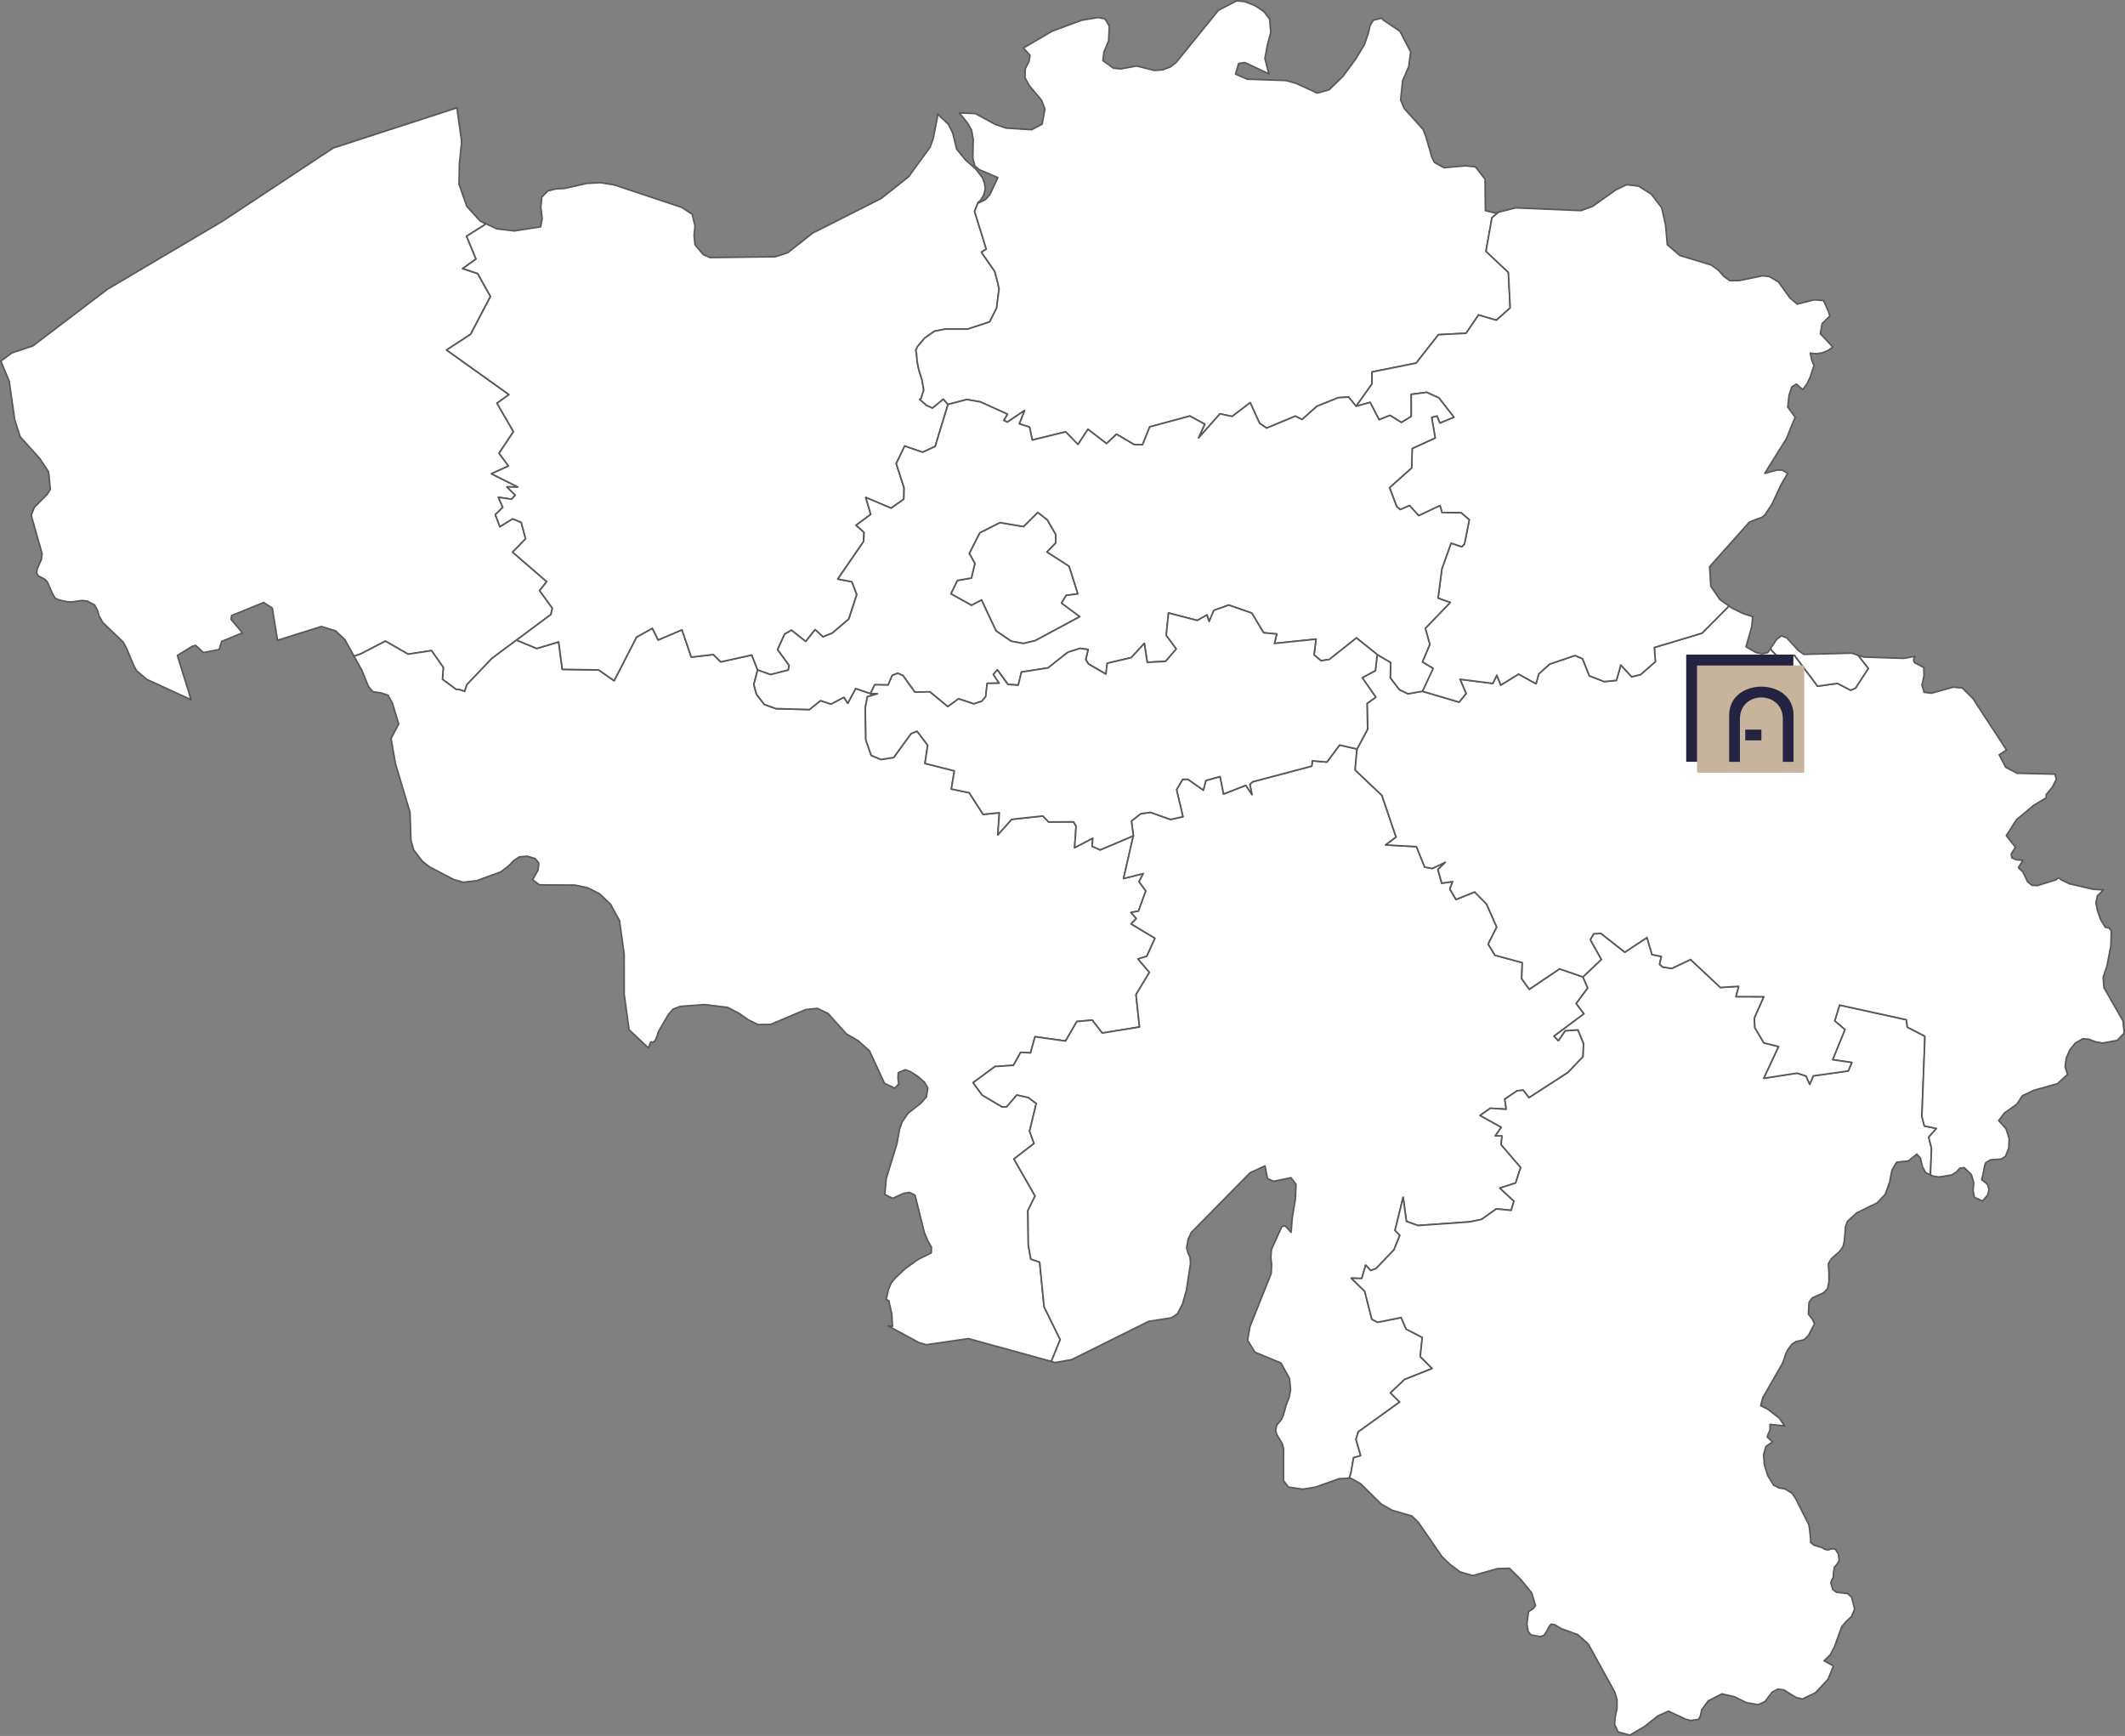 <?xml version="1.0" encoding="UTF-8"?>
<svg id="Calque_2" data-name="Calque 2" xmlns="http://www.w3.org/2000/svg" viewBox="0 0 661.76 540.5">
  <rect x="0" y="0" width="661.76" height="540.5" fill="#808080" stroke="none"/>
  <defs>
    <style>
      .cls-1 {
        fill: #242442;
      }

      .cls-1, .cls-2, .cls-3 {
        stroke-width: 0px;
      }

      .cls-2 {
        fill: #c8b39c;
      }

      .cls-3 {
        fill: none;
      }

      .cls-4 {
        fill: #fff;
        stroke: #595959;
        stroke-linecap: round;
        stroke-linejoin: round;
        stroke-width: .5px;
      }
    </style>
  </defs>
  <g id="Calque_2-2" data-name="Calque 2">
    <g id="Belgium">
      <g>
        <polygon class="cls-4" points="120.03 199.63 127.09 203.69 134.38 202.58 138.04 207.8 137.79 211.52 142.02 214.64 143.02 214.72 144.71 215.26 145.39 213.19 153.17 205.02 160.87 199.3 171.58 191.32 172.01 189.35 168.05 183.9 170.27 181.1 159.64 171.92 163.69 167.76 162.32 162.65 159.64 161.53 155.67 163.99 154.27 160.25 156.57 157.97 155.22 154.84 159.29 155.43 160.48 154.2 157.87 151.6 161.32 151.66 153.05 147.51 158.36 145.1 155.42 141.11 159.91 134.4 154.78 125.55 158.5 122.86 139.08 108.98 146.59 104.06 152.75 92.3 148.75 85.16 144.08 83.62 148.24 80.66 145.31 73.55 150.99 69.97 150.77 69.41 149.55 68.84 145.38 64.25 142.95 57.36 143.07 50.97 143.78 44.15 142.3 33.57 142.22 33.59 103.75 46.09 69.21 68.92 33.52 90.01 10.23 107.7 3.72 109.87 .25 112.42 2.86 118.69 4.59 130.73 6.29 136 12.43 142.83 15.12 146.92 15.67 152.34 14.66 153.97 10.71 157.94 9.71 160.43 13.1 172.37 12.9 174.14 11.57 177.16 11.4 178.41 11.95 179.33 14.02 180.4 14.8 181.29 16.28 184.73 17.18 186.27 18.44 186.83 20.96 187.37 22.36 187.42 25.55 186.97 27.18 187.16 29.44 188.35 30.31 189.92 30.84 191.76 31.97 193.79 38.36 199.92 39.34 201.72 41.64 207.2 42.55 208.87 45.72 211.54 59.45 217.85 58.73 215.29 55.24 204.09 59.81 201.27 60.94 200.94 63.38 203.19 68.27 202.23 69.02 199.72 75.5 197.05 71.98 192.86 72.14 191.65 82.12 187.6 84.8 189.36 86.27 198.45 86.41 199.37 100.06 195.07 104.51 196.43 107.42 199.19 110.27 204.34 112.37 203.58 120.03 199.63"/>
        <polygon class="cls-4" points="327.86 422.77 330.17 417.12 325.15 406.89 323.77 392.99 321 392.02 320.24 387.65 320.1 376.94 322.34 372.37 315.76 360.87 322.02 356.04 320.63 352.2 322.71 343.6 320.25 341.72 316.63 340.92 313.46 344.6 312.14 344.67 305.87 340.96 303.04 337.1 309.86 332.09 315.62 331.7 317.84 327.66 320.92 327.82 322.33 322.8 331.84 324.14 335.35 318.07 340.12 317.63 343.26 321.66 354.86 319.77 353.78 309.67 357.95 302.75 354.39 298.59 357.13 297.76 359.68 292.13 352.25 287.66 353.88 286.01 352.22 284.11 354.54 283.7 356.83 277.4 354.71 274.49 356.05 271.99 349.89 273.54 352.95 260.23 342.62 264.62 340.1 263.49 340.3 260.97 334.65 263.93 335.12 257.27 334.3 255.88 326.56 255.93 324.77 254.06 315.04 255.11 310.74 259.93 311.22 253.05 306.16 253.56 301.84 246.84 296.27 245.67 297.21 240.02 288.05 237.7 288.91 232.04 285.6 227.66 283.71 228.41 278.31 235.86 274.32 236.47 271.32 235.2 269.64 230.43 269.45 220.42 270.13 216.94 273.26 216.01 271.08 215.95 266.44 214.38 264 218.96 262.8 217.11 258.77 219.22 255.51 218.15 252.05 220.93 241.64 220.64 237.99 219.32 235.56 216.14 234.73 213.12 235.94 208.62 234.12 203.94 224.44 206.08 222.16 203.8 215.28 204.6 212.39 196.09 204.97 199.26 203.16 195.61 198.23 198.37 191.25 211.95 186.45 208.6 175.1 208.4 173.98 199.86 167.14 201.91 160.87 199.3 153.17 205.02 145.39 213.19 144.71 215.26 143.02 214.72 142.02 214.64 137.79 211.52 138.04 207.8 134.38 202.58 127.09 203.69 120.03 199.63 112.37 203.58 110.27 204.34 112.65 208.63 114.76 213.78 116.13 215.38 118.54 215.72 120.85 216.47 122.21 218.98 124.16 225.43 121.77 229.95 123.15 237.79 127.69 253 127.96 261.62 128.85 264.69 131.54 268.16 133.8 269.94 141.3 273.86 144.3 274.71 148.47 274.21 155.99 271.46 158.31 269.67 160.01 267.95 161.77 266.79 164.22 266.6 166.68 267.35 167.8 268.76 167.54 270.93 165.87 273.93 168 275.52 179.08 275.59 182.97 276.41 186.73 278.3 190.14 281.57 192.92 286.66 194.37 297.07 194.39 309.63 195.9 320.62 201.93 326.29 202.61 324.55 202.85 324.4 203.14 324.65 203.92 324.11 204.38 323.3 205.12 321.07 208.21 315.8 209.59 314.22 211.92 313.35 219.4 312.79 226.54 313.66 230.08 315.47 233.03 317.54 236.1 319.01 239.98 318.97 250.89 314.36 254.53 313.97 257.86 315.56 263.56 321.9 267.21 324.02 270.76 327.2 275.46 337.32 278.62 338.81 279.88 337.56 279.66 335.71 279.75 333.99 281.9 333.08 283.44 333.63 285.75 335.09 287.88 336.96 288.92 338.71 288.52 341.51 286.83 343.45 282.79 346.63 280.96 349.25 280.18 351.44 279.26 356.31 275.96 367.06 275.55 371.9 277.98 373.13 281.4 371.57 283.25 371.28 284.95 372.15 287.84 383.7 288.87 386.21 290.06 388.34 290.01 390.1 285.89 392.15 281.92 395 278.78 397.94 277.54 399.47 276.67 401.48 275.96 404.62 276.77 404.97 277.71 409.05 277.93 412.97 276.68 412.86 276.56 412.84 286.17 418.04 288.48 418.7 291.02 418.33 301.61 416.8 327.36 423.89 327.37 423.87 327.86 422.77"/>
        <polygon class="cls-4" points="420.75 458.43 421.52 453.89 423.74 453.24 422.28 448.14 423.01 445.82 435.88 436.54 433.02 433.68 437.39 429.54 446 426.1 442.29 422.37 442.92 416.43 437.91 413.83 436.33 410.23 429.04 411.7 427.22 410.78 425 402.07 420.82 397.98 424.08 398.07 425.28 393.92 426.85 395.57 428.51 394.99 434.12 389.14 435.93 384.62 434.44 383.1 436.96 372.81 437.97 380.3 441.61 381.58 457.69 380.45 461.35 379.69 465.99 376.41 470.6 376.87 471.47 374 467.09 369.92 471.98 368.35 473.58 363.51 467.48 356.4 467.74 353.67 465.68 353.65 467.54 350.99 460.93 347.31 464.12 345.07 469.06 345.39 468.63 342.23 472.46 339.63 474.34 339.44 476.14 341.8 488.27 333.95 492.99 329.02 493.16 324.94 491.4 320.66 487.42 320.93 485.29 324.02 483.96 322.63 493.29 315.66 490.86 312.47 494.46 307.64 492.95 304.17 485.66 301.67 476.25 308.02 473.87 304.71 474.07 299.73 465.55 297.42 463.44 293.95 466.12 288.66 462.94 281.49 459.23 277.72 453.42 280.07 451.52 276.85 452.38 274.49 448.98 274.99 447.79 270.73 450.11 268.48 446.03 270.4 443.68 269.97 441.11 263.61 431.53 263.08 434.76 260.64 430.36 247.67 422.01 239.73 422.6 233.21 417.16 231.97 413.23 237.28 408.68 236.88 408.5 238.54 390.11 243.41 389.22 244.24 389.89 247.39 387.96 244.51 381.05 247.23 379.96 241.79 375.53 243.03 374.75 246.01 369.95 242.64 368.29 242.65 366.39 245.87 368.38 254.29 364.53 255.15 358.28 252.93 355.25 253.34 352.34 255.64 352.95 260.23 349.89 273.54 356.05 271.99 354.71 274.49 356.83 277.4 354.54 283.7 352.22 284.11 353.88 286.01 352.25 287.66 359.68 292.13 357.13 297.76 354.39 298.59 357.95 302.75 353.78 309.67 354.86 319.77 343.26 321.66 340.12 317.63 335.35 318.07 331.84 324.14 322.33 322.8 320.92 327.82 317.84 327.66 315.62 331.7 309.86 332.09 303.04 337.1 305.87 340.96 312.14 344.67 313.46 344.6 316.63 340.92 320.25 341.72 322.71 343.6 320.63 352.2 322.02 356.04 315.76 360.87 322.34 372.37 320.1 376.94 320.24 387.65 321 392.02 323.77 392.99 325.15 406.89 330.17 417.12 327.86 422.77 327.37 423.87 327.36 423.89 328.64 424.24 333.73 423.35 357.66 411.45 364.81 410.31 366.67 409.08 368.25 406.03 369.46 401.79 370.77 393.26 370.59 391.42 369.96 390.08 369.55 388.48 370.01 385.84 371 383.74 389.31 365.15 393.94 363.02 394.72 367 396.65 367.82 402.03 366.7 403.61 368.79 403.38 373.48 402.45 379.01 402.06 383.7 400.22 381.68 399.17 381.93 395.94 389.05 395.75 391.46 396.01 393.69 395.85 396.55 389.26 413.04 388.51 417.3 390.8 421.03 398.92 424.38 401.6 429.29 401.9 432.76 401.46 435.06 400.59 437.29 399.67 440.55 399.1 441.94 397.58 443.73 397.26 445.35 397.61 446.69 399.3 449.48 399.72 451.06 399.69 461.01 401.23 463.03 405.72 463.68 409.57 463.06 417.02 460.42 420.17 460.26 420.19 460.19 420.75 458.43"/>
        <polygon class="cls-4" points="601.51 357.58 601.36 356.98 600.64 354.08 603.04 351.35 599.28 350.6 598.51 347.63 599.46 322.65 593.98 319.82 593.68 317.51 572.87 312.94 571.36 317.87 574.54 320.58 570.71 329.95 576.69 330.83 575.57 333.46 564.69 334.98 563.58 337.6 562.43 335.02 559.62 334.13 549.3 335.73 553.91 325.86 549.28 324.71 546.51 320 546.33 317.04 549.31 310.34 540.64 310.31 541.46 307.1 535.76 307.46 526.47 298.75 520.63 301.53 517.78 301.09 516.83 300.23 517.37 297.81 514.47 297.22 512.9 291.92 506 296.47 498.55 290.62 496.27 290.75 495.23 292.62 498.67 298.75 492.95 304.17 494.46 307.64 490.86 312.47 493.29 315.66 483.96 322.63 485.29 324.02 487.42 320.93 491.4 320.66 493.16 324.94 492.99 329.02 488.27 333.95 476.14 341.8 474.34 339.44 472.46 339.63 468.63 342.23 469.06 345.39 464.12 345.07 460.93 347.31 467.54 350.99 465.68 353.65 467.74 353.67 467.48 356.4 473.58 363.51 471.98 368.35 467.09 369.92 471.47 374 470.6 376.87 465.99 376.41 461.35 379.69 457.69 380.45 441.61 381.58 437.97 380.3 436.96 372.81 434.44 383.1 435.93 384.62 434.12 389.14 428.51 394.99 426.85 395.57 425.28 393.92 424.08 398.07 420.82 397.98 425 402.07 427.22 410.78 429.04 411.7 436.33 410.23 437.91 413.83 442.92 416.43 442.29 422.37 446 426.1 437.39 429.54 433.02 433.68 435.88 436.54 423.01 445.82 422.28 448.14 423.74 453.24 421.52 453.89 420.75 458.43 420.19 460.19 420.17 460.26 420.62 460.24 423.72 461.97 430.11 468.3 433.53 470.25 439.65 472.02 441.69 473.99 449 484.61 451.55 487.09 454.68 489.42 458.63 490.59 466.38 488.42 470.09 488.32 473.68 491.89 476.99 495.97 478.18 499.94 477.4 500.9 476.02 501.79 475.48 505.55 475.89 507.98 476.73 509.02 479.58 509.58 480.81 509.2 481.71 507.86 482.44 506.41 483.08 505.7 484.14 505.87 486.09 507.05 491.41 509.01 492.73 510.2 494.61 511.88 502.87 526.89 503.58 529.31 503.55 532.07 503 534.55 502.82 536.92 503.88 539.27 507.59 540.25 512.04 537.64 516.36 534.24 519.58 532.79 524.96 535.31 526.43 535.7 528.97 535.36 529.54 534.3 529.93 532.4 531.97 529.59 536.24 527.41 540.11 528.3 543.8 530.13 547.51 530.77 549.63 529.84 551.85 526.9 553.7 525.92 555.54 526.19 559.3 528.51 561.31 529.01 565.39 527.05 569.32 522.83 570.96 518.7 568.05 517.1 569.98 515.26 571.35 512.61 573.55 506.5 574.91 504.89 576.61 503.3 577.57 501 576.61 497.23 575.37 496.18 571.93 495.78 570.76 494.89 570.16 492.94 570.41 492 570.92 491.15 571.01 489.42 571.28 487.95 572.11 487.01 572.75 485.91 572.59 484.48 572.52 483.88 571.52 482.3 570.41 482.22 569.31 482.59 568.35 482.41 567.32 481.84 564.92 481.11 563.82 480.22 563.9 479.6 563.52 475.9 563.26 474.65 559.21 466.63 558.08 464.94 555.9 463.59 554.05 463.28 552.31 462.42 550.5 459.4 549.46 456.06 549.21 452.89 549.97 450.34 552.01 448.97 550.36 447.43 550.66 446.46 550.98 445.85 551.23 445.05 551.21 443.51 555.72 443.97 554.12 441.55 550.33 438.65 548.3 437.67 549 435.14 554.94 424.8 555.63 423.1 556.04 421.75 556.68 420.36 558.02 418.57 559.23 417.75 561.77 417.16 563.19 415.82 565.07 412.15 564.37 410.68 563.17 409.19 563.36 405.51 564.43 404.08 567.9 402.54 569.15 401.21 569.57 399.1 569.57 396.59 569.38 393.49 570.41 391.84 572.91 389.65 573.95 388.13 574.38 386.31 574.72 381.97 575.34 380.27 578.18 377.67 584.56 374.53 587.12 371.86 588.48 368.01 589.19 364.35 590.65 361.87 594.3 361.48 596.94 359.36 598.04 360.57 598.61 363.13 599.66 365.09 601.17 365.83 601.17 365.81 601.51 357.58"/>
        <polygon class="cls-4" points="661.32 319.61 661.16 317.9 655.2 307.5 654.97 304.32 656.16 300.71 657.38 294.37 657.5 289.87 656.85 288.95 655.62 288.72 654.15 286.28 653.21 283.55 652.71 281.12 653.14 278.96 655.06 277.08 651.93 276.9 644.5 275.19 641.88 273.93 641.49 273.56 641.1 273.42 640.67 273.56 640.3 273.93 634.5 275.73 632.79 275.65 631.43 274.55 629.96 271.46 628.57 270.18 629.94 267.85 627.93 267.7 626.55 267.11 626.32 265.89 627.67 263.81 624.81 260.19 627.97 255.22 633.38 250.71 637.21 248.42 637.21 247.44 639.16 245.07 640.37 242.66 639.98 241.04 628.13 240.75 624.6 238.89 622.59 235 624.88 233.53 614.43 217.52 611.13 214.22 608.28 213.95 601.48 215.83 599.21 215.56 598.54 213.29 599.18 210.44 599.09 207.83 596.23 206.33 595.99 205.83 595.97 205.34 596.07 204.84 596.36 204.34 592.9 204.98 580.45 204.58 578.57 203.98 581.81 208.13 577.82 214.26 576.32 214.9 572.2 212.77 566.04 213.65 558.78 203.99 554.37 205.17 551.8 202.59 551.37 201.92 550.52 203.19 548.73 203.55 546.87 203.18 543.74 201.38 545.52 195.15 545.82 191.96 543.14 191.16 539.43 189.37 538.44 188.67 530.03 197.15 515.18 201.6 515.51 206.01 510.87 210.06 508.13 210.72 504.75 207.04 503.39 211.84 499.57 212.22 494.95 210.42 492.84 205.1 490.51 204.09 482.6 206.77 479.19 209.82 478.35 212.89 472.9 209.89 467.37 213.3 466.13 210.22 464.89 212.79 454.67 211.49 456.57 215.94 454.39 218.62 442.95 215.23 438.42 216 435.81 214.74 432.98 211.07 433.07 206.26 428.88 203.8 428.32 208.8 424.22 211.01 428.44 217.08 425.73 219.02 425.9 227.04 422.6 233.21 422.01 239.73 430.36 247.67 434.76 260.64 431.53 263.08 441.11 263.61 443.68 269.97 446.03 270.4 450.11 268.48 447.79 270.73 448.98 274.99 452.38 274.49 451.52 276.85 453.42 280.07 459.23 277.72 462.94 281.49 466.12 288.66 463.44 293.95 465.55 297.42 474.07 299.73 473.87 304.71 476.25 308.02 485.66 301.67 492.95 304.17 498.67 298.75 495.23 292.62 496.27 290.75 498.55 290.62 506 296.47 512.9 291.92 514.47 297.22 517.37 297.81 516.83 300.23 517.78 301.09 520.63 301.53 526.47 298.75 535.76 307.46 541.46 307.1 540.64 310.31 549.31 310.34 546.33 317.04 546.51 320 549.28 324.71 553.91 325.86 549.3 335.73 559.62 334.13 562.43 335.02 563.58 337.6 564.69 334.98 575.57 333.46 576.69 330.83 570.71 329.95 574.54 320.58 571.36 317.87 572.87 312.94 593.68 317.51 593.98 319.82 599.46 322.65 598.51 347.63 599.28 350.6 603.04 351.35 600.64 354.08 601.36 356.98 601.51 357.58 601.17 365.81 601.17 365.83 601.93 366.2 603.86 366.48 607.76 365.85 609.25 364.93 610.35 363.74 611.68 363.56 613.9 365.7 614.65 368.17 614.45 370.7 614.84 372.81 617.4 373.96 618.96 372.12 619.45 370.32 618.85 368.68 617.11 367.27 617.49 365.95 618.05 362.95 618.37 362.06 619.84 361.15 623.27 360.87 624.55 360.04 625.57 357.5 625.68 354.48 624.72 351.44 622.43 348.89 624.21 346.56 628.09 343.8 629.78 341.19 633.34 339.5 640.72 337.42 643.88 334.56 643.12 332.15 643.47 329.44 644.61 326.86 646.31 324.77 648.63 323.43 650.55 323.59 652.5 324.36 654.81 324.77 659.37 323.94 661.51 321.65 661.32 319.61"/>
        <polygon class="cls-4" points="145.31 73.55 148.24 80.66 144.08 83.62 148.75 85.16 152.75 92.3 146.59 104.06 139.08 108.98 158.5 122.86 154.78 125.55 159.91 134.4 155.42 141.11 158.36 145.1 153.05 147.51 161.32 151.66 157.87 151.6 160.48 154.2 159.29 155.43 155.22 154.84 156.57 157.97 154.27 160.25 155.67 163.99 159.64 161.53 162.32 162.65 163.69 167.76 159.64 171.92 170.27 181.1 168.05 183.9 172.01 189.35 171.58 191.32 160.87 199.3 167.14 201.91 173.98 199.86 175.1 208.4 186.45 208.6 191.25 211.95 198.23 198.37 203.16 195.61 204.97 199.26 212.39 196.09 215.28 204.6 222.16 203.8 224.44 206.08 234.12 203.94 235.94 208.62 239.94 210.06 245.49 208.63 245.73 207.17 242.15 202.27 244.35 197.44 246.46 196.24 250.9 199.75 253.84 196.05 256.25 198.31 259.18 197.13 264.32 192.75 266.81 185.12 265.29 181.13 260.9 180.3 268.91 168.63 269.08 165.76 266.6 163.55 271.15 160.16 269.62 154.9 277.48 158.23 281.46 155.42 281.54 151.95 279.11 144.34 281.72 138.89 287.28 140.82 291.22 139.02 295.21 125.93 293.76 124.24 290.4 127.03 288.51 126.17 286.42 124.35 286.81 124.15 287.67 121.45 287.14 118.28 286.15 115.19 285.64 112.65 285.43 110.21 285.2 109.05 285.78 107.85 287.94 105.29 291.01 103.13 294.41 102.47 301.37 102.47 308.2 100.22 310.35 95.95 311.12 89.95 310.71 88 309.8 84.55 305.64 78.53 307.14 77.57 303.5 65.8 304.6 63.05 305.22 62.58 306.38 60.66 306.84 58.73 306.59 57.05 305.96 55.31 303.87 52.62 300.76 49.89 297.92 46.43 296.7 41.42 295.34 38.69 292.09 35.62 291.98 35.55 291.89 36.7 290.61 43.1 289.65 45.84 282.89 55.09 274.38 61.81 253.11 72.55 245.29 78.7 241.44 79.94 221.13 80.2 219 79.26 216.44 76.21 216.16 73.35 216.44 70.3 215.56 66.71 212.31 64.57 191.32 57.58 186.94 56.86 182.7 57.11 175.87 58.65 173.12 58.81 170.6 59.44 168.72 61.38 168.4 64.55 168.85 68.02 168.35 70.62 160.23 71.89 154.75 71.25 150.77 69.41 150.99 69.97 145.31 73.55"/>
        <polygon class="cls-4" points="303.5 65.8 307.14 77.57 305.64 78.53 309.8 84.55 310.71 88 311.12 89.95 310.35 95.95 308.2 100.22 301.37 102.47 294.41 102.47 291.01 103.13 287.94 105.29 285.78 107.85 285.2 109.05 285.43 110.21 285.64 112.65 286.15 115.19 287.14 118.28 287.67 121.45 286.81 124.15 286.42 124.35 288.51 126.17 290.4 127.03 293.76 124.24 295.21 125.93 301.09 124.4 305.26 125.13 313.72 128.95 312.56 130.88 313.68 131.43 319.03 127.84 317.39 131.97 320.6 132.97 321.43 137.01 331.85 134.46 335.68 138.4 338.8 133.67 344.59 138.11 347.7 135.2 353.17 138.42 355.81 138.47 358.05 132.91 370.57 129.54 375.18 132.07 373.24 136.38 379.92 128.86 383.72 129.67 389.33 125.38 392.25 131.81 394.45 133.3 403.38 129.58 405.49 130.63 410.1 126.52 416.72 123.84 419.94 123.64 422.32 126.5 427.26 119.55 427.28 115.81 441.02 113.06 447.95 104.22 456.56 103.77 460.44 98.08 465.99 99.71 470.3 95.87 469.74 84.81 462.76 78.24 464.63 67.77 466.7 66.05 465.59 66.33 462.57 65.56 462.48 55.79 459.47 51.94 456.29 51.63 449.66 52.21 446.69 50.56 445.86 48.77 444.1 42.7 443.2 40.32 437.29 33.76 436.19 31.08 436.8 25.13 438.71 20.73 439.31 16.15 435.94 9.69 430.8 6.26 430.32 5.61 427.68 6.29 426.65 7.95 426.06 10.51 424.88 13.9 422.2 18.35 418.24 23.73 413.91 27.96 410.21 28.98 403.57 25.92 400.41 25.06 388.4 24.65 384.77 23.07 385.74 19.77 387.68 19.48 395.16 22.99 393.92 18.2 394.68 14.03 395.75 10.08 395.38 5.93 393.6 3.59 390.73 1.69 387.61 .49 385.12 .25 379.46 3.18 366.19 19.54 364.42 20.86 362.11 21.74 359.45 21.92 353.97 20.54 349.02 21.45 346.75 21.23 343.47 18.87 343.79 16.18 345.24 12.75 345.48 8.15 344.11 5.85 341.95 5.45 336.87 6.29 327.67 9.69 318.69 14.95 320.77 17.23 320.41 19.2 319.29 21.35 319.17 24.13 320.5 26.61 324.35 31.21 325.4 33.91 324.54 38.65 321.28 40.39 313.28 39.87 309.96 38.74 303.75 35.35 302.21 35.29 298.77 35.18 301.27 38.28 302.54 40.48 303.07 43.34 302.95 49.29 303.62 51.72 304.96 52.82 310.74 55.31 308.27 60.59 306.89 62.13 304.89 63.14 305.22 62.58 304.6 63.05 303.5 65.8"/>
        <polygon class="cls-4" points="554.37 205.17 558.78 203.99 566.04 213.65 572.2 212.77 576.32 214.9 577.82 214.26 581.81 208.13 578.57 203.98 576.61 203.36 561.73 203.74 559.98 202.5 556.46 198.62 554.74 197.96 553.22 199.14 551.37 201.92 551.8 202.59 554.37 205.17"/>
        <polygon class="cls-4" points="462.76 78.24 469.74 84.81 470.3 95.87 465.99 99.71 460.44 98.08 456.56 103.77 447.95 104.22 441.02 113.06 427.28 115.81 427.26 119.55 422.32 126.5 426.68 125.3 429.45 130.68 432.89 129.34 436.44 131.56 439.5 129.64 439.47 122.8 444.29 122.17 448.11 123.91 452.76 129.91 448.42 131.69 447.53 129.51 445.84 129.95 446.94 136.37 439.78 139.66 439.62 145.69 432.72 151.83 434.98 157.78 436.1 158.66 438.95 157.42 441.83 160.58 448.45 157.43 449.04 159.59 455.06 159.67 457.56 161.85 456.06 169.38 455.24 170.24 451.89 169.11 449.03 177.09 447.82 186.24 451.62 187.59 443.86 195.65 445.26 200.64 442.95 206.13 446.27 208.11 442.95 215.23 454.39 218.62 456.57 215.94 454.67 211.49 464.89 212.79 466.13 210.22 467.37 213.3 472.9 209.89 478.35 212.89 479.19 209.82 482.6 206.77 490.51 204.09 492.84 205.1 494.95 210.42 499.57 212.22 503.39 211.84 504.75 207.04 508.13 210.72 510.87 210.06 515.51 206.01 515.18 201.6 530.03 197.15 538.44 188.67 535.57 186.66 532.78 182.52 532.41 176.44 544.79 162.57 546.78 161.77 548.76 161.05 549.58 160.39 551.8 157.04 554.76 150.7 556.73 147.38 555.06 146.38 553.41 146.34 549.58 147.38 556.34 136.55 559.05 129.89 556.73 126.72 557.14 123.1 558.01 120.46 559.41 119.59 561.41 121.31 562.71 119.54 563.65 117.6 564.92 113.85 564.45 112.75 564.18 111.92 563.75 109.94 565.63 110.15 567.48 109.86 569.22 109.16 570.8 108.09 566.89 103.89 567.44 100.77 569.86 98.38 569.43 97.06 567.9 93.58 564.98 93.34 559.71 94.69 557.42 92.75 553.84 87.79 551.04 86.11 548.84 85.87 541.65 87.36 538.71 87.39 536.84 86.05 535.19 84.15 532.87 82.5 523.15 79.56 520.24 77.06 519.23 76.2 518.68 69.96 517.46 64.65 514.28 60.48 510.25 57.93 506.55 57.51 503.16 59.14 495.96 64.24 492.37 65.57 472.06 64.71 466.7 66.05 464.63 67.77 462.76 78.24"/>
        <polygon class="cls-4" points="332.04 185.38 335.68 184.9 332.95 176.29 326.05 171.86 328.74 169.1 328.83 166.48 326.13 161.84 323.18 159.53 318.73 163.95 311.39 162.71 305.09 165.89 301.84 172.33 303.59 175.42 302.5 179.98 298.15 180.72 296.11 184.87 302.54 188.47 305.66 186.84 310.19 196.46 314.94 199.67 318.71 200.35 322.35 199.49 336.3 191.99 330.59 187.76 332.04 185.38"/>
        <path class="cls-4" d="M442.95,206.13l2.31-5.5-1.4-4.99,7.76-8.05-3.8-1.35,1.21-9.15,2.86-7.99,3.34,1.14.82-.86,1.5-7.53-2.5-2.18-6.01-.08-.59-2.16-6.63,3.14-2.87-3.16-2.85,1.24-1.13-.87-2.26-5.95,6.9-6.15.16-6.02,7.17-3.3-1.1-6.41,1.69-.44.89,2.17,4.35-1.78-4.65-5.99-3.82-1.75-4.82.63.03,6.84-3.06,1.92-3.55-2.21-3.44,1.34-2.77-5.39-4.36,1.2-2.38-2.86-3.22.2-6.63,2.68-4.61,4.1-2.1-1.04-8.93,3.72-2.2-1.49-2.93-6.43-5.61,4.29-3.8-.81-6.69,7.52,1.94-4.31-4.61-2.52-12.51,3.37-2.24,5.56-2.63-.05-5.47-3.23-3.11,2.92-5.79-4.45-3.11,4.73-3.83-3.93-10.42,2.55-.83-4.05-3.21-.99,1.64-4.14-5.35,3.6-1.12-.55,1.16-1.93-8.46-3.82-4.17-.73-5.88,1.53-3.99,13.08-3.94,1.8-5.56-1.93-2.62,5.45,2.44,7.61-.09,3.47-3.97,2.81-7.86-3.33,1.53,5.26-4.55,3.39,2.48,2.21-.17,2.87-8.02,11.68,4.39.82,1.53,3.99-2.49,7.63-5.14,4.38-2.93,1.18-2.41-2.26-2.94,3.7-4.44-3.51-2.11,1.2-2.2,4.82,3.58,4.91-.24,1.46-5.55,1.43-4-1.44-1.2,4.5.82,3.02,2.43,3.18,3.65,1.32,10.4.29,3.46-2.78,3.26,1.07,4.03-2.11,1.21,1.85,2.44-4.58,4.64,1.57,1.33-2.73,4.18.07,1.25-2.98,1.7-.66,1.64.69,3.72,5.18,4.67-.1,5.59,4.62,3.36-2.45,4.75,1.58,2.51-.83,1.19-1.43.45-4.13,3.75-.07-1.82-2.71,1.25-1.43,3.28,4.53,3.24.24.99-4.09,8.25-1.28,6.23-4.89,3.78-1.19,2.49.36-.74,3.13.84,1.36,5.46,3.15.38-3.36,7.51-1.77,4.05-4.43.91,5.9,5.73-.3,3.33-3.89-3.14-4.23.71-6.94,8.96,2.33,3.02-1.71.67,2.03,1.49-3.46,4.59-1.66,7.19,2.5,3.67,6.13,4.11.38-.73,2.95,12.95-1.34-.6,4.89,2.17,1.84,2.6-.41,8.43-6.69,6.46,5.16,4.2,2.47-.09,4.81,2.83,3.67,2.61,1.26,4.53-.77,3.32-7.12-3.32-1.98h-.03ZM322.35,199.49l-3.64.86-3.77-.68-4.75-3.21-4.53-9.62-3.12,1.63-6.43-3.59,2.04-4.16,4.35-.73,1.09-4.57-1.75-3.09,3.26-6.44,6.3-3.18,7.34,1.24,4.45-4.42,2.95,2.31,2.69,4.64-.09,2.62-2.69,2.77,6.9,4.43,2.72,8.61-3.64.48-1.45,2.39,5.71,4.23-13.96,7.5.02-.02Z"/>
        <polygon class="cls-4" points="413.99 205.33 411.39 205.73 409.21 203.9 409.81 199.01 396.87 200.35 397.6 197.4 393.49 197.02 389.82 190.89 382.62 188.4 378.03 190.05 376.54 193.51 375.86 191.48 372.85 193.19 363.89 190.87 363.18 197.81 366.32 202.04 362.99 205.93 357.26 206.23 356.35 200.34 352.3 204.76 344.79 206.54 344.4 209.89 338.94 206.74 338.1 205.38 338.84 202.25 336.35 201.89 332.57 203.08 326.35 207.97 318.1 209.25 317.1 213.34 313.87 213.1 310.58 208.58 309.33 210.01 311.16 212.71 307.41 212.78 306.96 216.91 305.77 218.34 303.26 219.17 298.51 217.58 295.15 220.03 289.56 215.41 284.9 215.51 281.18 210.33 279.54 209.64 277.84 210.3 276.59 213.28 272.41 213.21 271.08 215.95 273.26 216.01 270.13 216.94 269.45 220.42 269.64 230.43 271.32 235.2 274.32 236.47 278.31 235.86 283.71 228.41 285.6 227.66 288.91 232.04 288.05 237.7 297.21 240.02 296.27 245.67 301.84 246.84 306.16 253.56 311.22 253.05 310.74 259.93 315.04 255.11 324.77 254.06 326.56 255.93 334.3 255.88 335.12 257.27 334.65 263.93 340.3 260.97 340.1 263.49 342.62 264.62 352.95 260.23 352.34 255.64 355.25 253.34 358.28 252.93 364.53 255.15 368.38 254.29 366.39 245.87 368.29 242.65 369.95 242.64 374.75 246.01 375.53 243.03 379.96 241.79 381.05 247.23 387.96 244.51 389.89 247.39 389.22 244.24 390.11 243.41 408.5 238.54 408.68 236.88 413.23 237.28 417.16 231.97 422.6 233.21 425.9 227.04 425.73 219.02 428.44 217.08 424.22 211.01 428.32 208.8 428.88 203.8 422.41 198.64 413.99 205.33"/>
      </g>
    </g>
    <g>
      <rect class="cls-1" x="525.11" y="203.81" width="33.38" height="33.38"/>
      <g>
        <rect class="cls-2" x="528.48" y="207.21" width="33.38" height="33.38"/>
        <rect class="cls-1" x="543.5" y="227.18" width="5.02" height="3.34"/>
        <path class="cls-1" d="M541.82,237.21h-3.34v-14.5c0-11.88,20.06-11.88,20.06,0v14.5h-3.34v-11.15h0v-2.21c0-8.91-13.36-8.91-13.36,0v13.36h-.02Z"/>
      </g>
      <rect class="cls-3" x="525.11" y="203.81" width="40.07" height="40.07"/>
    </g>
  </g>
</svg>